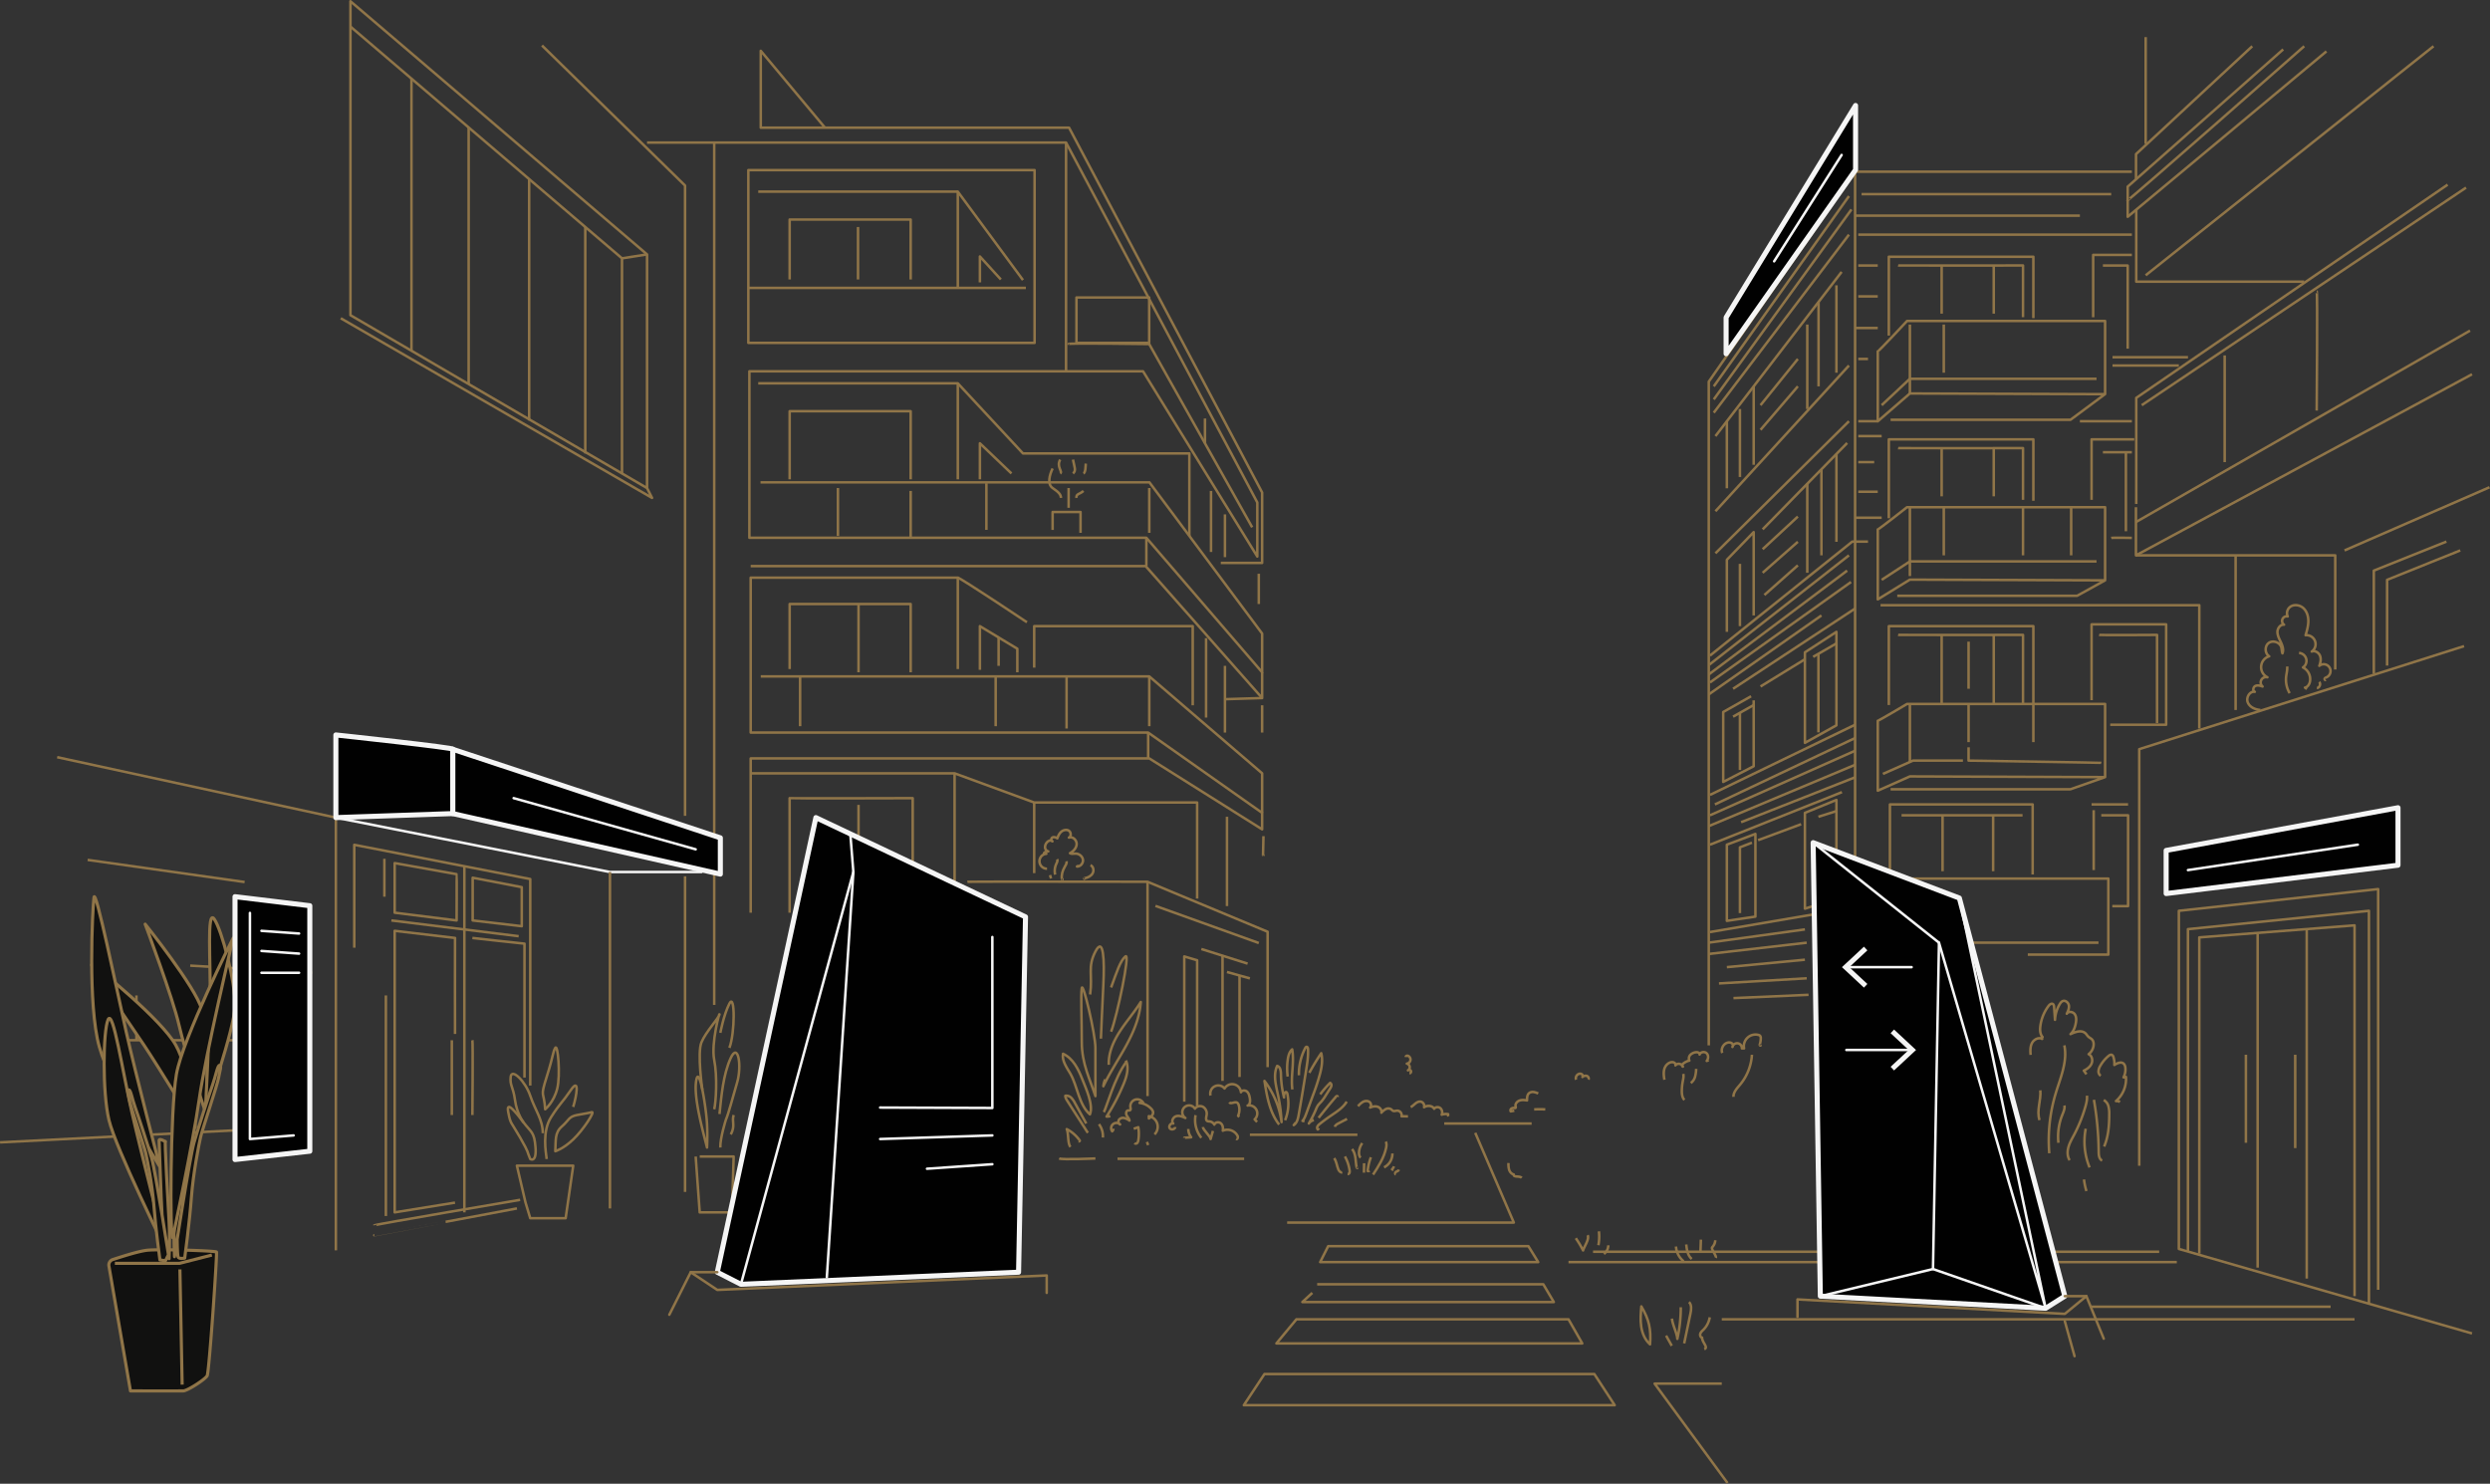 <?xml version="1.0" encoding="UTF-8"?> <svg xmlns="http://www.w3.org/2000/svg" id="Layer_1" data-name="Layer 1" viewBox="0 0 2792.02 1663.77"><rect x="0" y="0" width="2792.02" height="1663.77" fill="#333333" stroke="none"/><defs><style>.cls-1,.cls-2,.cls-4,.cls-7{fill:none;}.cls-1,.cls-3,.cls-4,.cls-7,.cls-8{stroke:#907548;}.cls-1,.cls-2,.cls-3,.cls-4,.cls-5,.cls-7,.cls-8{stroke-linejoin:round;}.cls-1,.cls-2,.cls-7,.cls-8{stroke-width:2.83px;}.cls-2,.cls-5{stroke:#f5f5f5;}.cls-2,.cls-5,.cls-7{stroke-linecap:round;}.cls-3{fill:#111110;}.cls-3,.cls-4{stroke-width:3.51px;}.cls-5,.cls-8{fill:#010101;}.cls-5{stroke-width:5.67px;}.cls-6{fill:#f5f5f5;}</style></defs><line class="cls-1" x1="1917.44" y1="1045.12" x2="2062.55" y2="1020.36"></line><polygon class="cls-1" points="2023.83 911.48 2059.18 896.98 2059.18 1007.58 2023.83 1018.91 2023.83 911.48"></polygon><path class="cls-1" d="M594.55,1299.67c-4.14-9.59-.59-5.36-11.34-24.11s-10.62-14.47-13.32-28.49,8.59.24,17.2,11.59,12.08,10.48,13.38,28.08S594.55,1299.67,594.55,1299.67Z"></path><path class="cls-1" d="M587.09,1258.66s-7.5-9.55-9.62-25.1-5.94-16.17-4.82-26.16,16.53,5.26,21.9,21.26,14.08,26.7,14.08,42.08"></path><path class="cls-1" d="M622.65,1290.87c.76-12.41-.85-20.62,7.35-27.73s7.4-11,17.17-12.86,12.61-2.13,16.47-3.21-9.48,19.78-20.89,30.6S622.65,1290.87,622.65,1290.87Z"></path><path class="cls-1" d="M613,1299.67c-1-8-5.21-31,4.83-46.82s12.42-16.1,22.32-30.62,6.48,6.27,2.57,19"></path><path class="cls-1" d="M611.31,1243.87c-1.36-21.38-6-12,1.72-36.47s6.75-27.65,9.62-32.41,6,30.34,2.19,45.65S611.31,1243.87,611.31,1243.87Z"></path><path class="cls-1" d="M589.19,1348.16l-9.6-41.08c1.84-.1,63.16,0,63.16,0L634.26,1366H594.55Z"></path><polyline class="cls-1" points="852.77 540.87 1288.85 540.87 1415.22 710.43 1415.22 753.88 1285.4 603.03 840.28 603.03 840.28 416.33 1281.69 416.33 1409.8 624.05 1409.8 563.46 1195.37 159.85 725.52 159.85"></polyline><polyline class="cls-1" points="1368.86 631.21 1415.22 631.21 1415.22 552.26 1198.77 143.21 853.04 143.21 853.04 56.98 925.07 143.21"></polyline><polyline class="cls-1" points="607.75 51.01 768.15 208.07 768.15 914.83"></polyline><line class="cls-1" x1="800.84" y1="159.85" x2="800.84" y2="1126.86"></line><path class="cls-1" d="M792.77,1286.74c-5.54-21.92-15.41-57.8-12-75.63s11.32,33.48,12,49.14A257.72,257.72,0,0,1,792.77,1286.74Z"></path><path class="cls-1" d="M787.56,1222.22s-6-41.45-1-53.5,19.69-27.21,20.17-31.31-9.63,32.28-5.9,51.06,2,47.45,0,55.4"></path><path class="cls-1" d="M806.76,1249.17c2.15-20.23,4.08-44.08,12.51-62.62s12.76,8.91,7.22,27.45-9.39,34.2-12.52,41.43c0,0-6.75,21.19-6.26,31.31"></path><path class="cls-1" d="M807.71,1158.13s3.69-20,10.15-32.76,6.31,33.48,0,49.62"></path><polyline class="cls-1" points="784.58 1296.86 822.65 1296.86 820.71 1359.47 784.58 1359.47 780.05 1296.86"></polyline><path class="cls-1" d="M822.65,1250.28c-2.45,8.07,2.24,11.45-3.2,21.77"></path><polygon class="cls-1" points="725.52 547.26 392.96 353.42 392.96 1.42 725.52 285.26 725.52 547.26"></polygon><polyline class="cls-1" points="392.96 29.81 697.43 289.68 697.43 530.89"></polyline><line class="cls-1" x1="697.43" y1="289.68" x2="725.52" y2="285.26"></line><line class="cls-1" x1="656.27" y1="254.55" x2="656.27" y2="508.42"></line><line class="cls-1" x1="593.34" y1="200.84" x2="593.34" y2="471.48"></line><line class="cls-1" x1="525.49" y1="142.92" x2="525.49" y2="430.67"></line><line class="cls-1" x1="461.38" y1="88.21" x2="461.38" y2="393.3"></line><polyline class="cls-1" points="382.11 356.87 731.14 558.3 725.52 547.26"></polyline><polyline class="cls-2" points="376.6 916.8 683.95 977.82 786.57 977.82"></polyline><line class="cls-1" x1="683.95" y1="977.82" x2="683.95" y2="1355.04"></line><line class="cls-1" x1="376.6" y1="916.8" x2="376.6" y2="1402.01"></line><path class="cls-1" d="M274.28,902.31"></path><line class="cls-1" x1="376.6" y1="916.8" x2="64.11" y2="849.05"></line><line class="cls-1" x1="98.29" y1="964.22" x2="274.28" y2="989.04"></line><line class="cls-1" x1="349.88" y1="1090.8" x2="213.3" y2="1082.77"></line><line class="cls-1" x1="281.59" y1="1166.43" x2="116.88" y2="1166.43"></line><polyline class="cls-1" points="280.25 1086.79 280.25 1038.58 347.39 1044.91"></polyline><line class="cls-1" x1="152.99" y1="1116.24" x2="152.99" y2="1166.43"></line><line class="cls-1" x1="347.39" y1="1263.14" x2="0.07" y2="1280.96"></line><path class="cls-3" d="M122.11,1419.45a6.46,6.46,0,0,1,4.58-7.17c9.53-3.08,28.45-9.25,38.27-10.35,12.75-1.43,76.8.51,77.78,2s-8.17,134.54-10.46,138.73-22.22,16.95-26.8,17-59.19,0-59.19,0Z"></path><polyline class="cls-4" points="128.79 1416.59 201.31 1416.59 237.57 1407.3"></polyline><line class="cls-4" x1="201.73" y1="1423.39" x2="204.26" y2="1552.62"></line><path class="cls-3" d="M230.39,1246.86c3.32,1.91,3-89.61-4.1-114.95s-63.52-95.65-63.52-95.65,31,82.6,38,113.35S230.39,1246.86,230.39,1246.86Z"></path><path class="cls-3" d="M218.89,1263.91s-5.58-63.43-21.91-92.19-84.4-83.79-93.09-89.83,39.44,62.86,57.74,90.3S218.89,1263.91,218.89,1263.91Z"></path><path class="cls-3" d="M230.21,1247.65s32.51-93.06,33.28-119.51-14.88-85.82-23.34-97.6-3.84,49.06-4.55,88.13S230.21,1247.65,230.21,1247.65Z"></path><path class="cls-3" d="M179.14,1308.1s-54.57-87.47-67.77-134.21-7.64-155-6-167.48,25.7,104.05,36,150S179.14,1308.1,179.14,1308.1Z"></path><path class="cls-3" d="M186.31,1402.26s-56.67-114.88-64.15-146.36-6.61-99.71-1-112.51,16.33,58.72,27,105.15S186.31,1402.26,186.31,1402.26Z"></path><path class="cls-3" d="M204.44,1353.49c1.13-15.89,3.44-90.47,3.72-94.36s-8.06,1.37-8.06,1.37c1.63-6.89-3.31,79.52-4.47,101.66s0,47,0,47,17-111.13,22-128.2,17.13-54.46,20.73-64.45,5.63-22.6,8-21.89.09,5.76-1.24,13.82S227,1266,225,1274.65s-8.44,41.29-10.44,68.56-7.44,67.48-7.44,67.48-6.85,1.58-7.57-1.55-.91-19.58-.91-19.58"></path><path class="cls-3" d="M181.71,1362.31c-1-14-3.07-79.84-3.32-83.27s7.19,1.2,7.19,1.2c-1.46-6.07,2.94,70.19,4,89.72s0,41.47,0,41.47-15.18-98.08-19.64-113.15-15.26-48.06-18.47-56.87-5-20-7.18-19.32-.08,5.08,1.1,12.19,16.22,50.84,18,58.46,7.53,36.43,9.31,60.5,6.62,59.55,6.62,59.55l6.23.9,4.28-8.75"></path><path class="cls-3" d="M193.73,1387.78c-3.31,3.06-3-142.86,4.1-183.27S261.36,1052,261.36,1052s-31.06,131.7-38,180.72S193.73,1387.78,193.73,1387.78Z"></path><rect class="cls-1" x="839.12" y="190.73" width="320.95" height="193.75"></rect><line class="cls-1" x1="839.12" y1="322.83" x2="1150.29" y2="322.83"></line><polyline class="cls-1" points="1147.03 314.02 1073.97 214.86 1073.97 322.83"></polyline><line class="cls-1" x1="1073.97" y1="214.86" x2="850.21" y2="214.86"></line><polyline class="cls-1" points="885.44 313.37 885.44 246.18 1021.13 246.18 1021.13 313.37"></polyline><line class="cls-1" x1="962.09" y1="254.55" x2="962.09" y2="313.37"></line><polyline class="cls-1" points="1098.76 316.63 1098.76 287.6 1122.24 313.37"></polyline><rect class="cls-1" x="1207.04" y="333.59" width="81.54" height="50.88"></rect><line class="cls-1" x1="1195.37" y1="159.85" x2="1195.37" y2="416.33"></line><path class="cls-1" d="M1198.31,385.78c-2.94-1.31,90.28,0,90.28,0l115.46,205.48"></path><line class="cls-1" x1="1351.13" y1="497.09" x2="1351.13" y2="469.28"></line><polyline class="cls-1" points="850.21 429.81 1073.97 429.81 1147.03 508.42 1333.6 508.42 1333.6 600.91"></polyline><line class="cls-1" x1="1073.97" y1="429.81" x2="1073.97" y2="537.45"></line><polyline class="cls-1" points="885.44 537.45 885.44 461.12 1021.13 461.12 1021.13 537.45"></polyline><line class="cls-1" x1="1021.13" y1="550.49" x2="1021.13" y2="603.03"></line><line class="cls-1" x1="939.58" y1="547.26" x2="939.58" y2="600.91"></line><line class="cls-1" x1="1198.24" y1="547.26" x2="1198.24" y2="569.41"></line><polyline class="cls-1" points="1211.61 597.46 1211.61 574.09 1180.3 574.09 1180.3 594.2"></polyline><path class="cls-1" d="M1188.78,530.89c3.26-2-4.57-7.47,0-15.53"></path><path class="cls-1" d="M1203.13,515.36c1.63,8.71,3.91,12.24,0,15.53"></path><path class="cls-1" d="M1217.48,519.83c-.33,2.94,0,9.73-2.61,11.06"></path><path class="cls-1" d="M1180.3,525.36c-3.59,7.19-6.2,17.69,0,21.9s9.47,7.18,9.3,11.08"></path><path class="cls-1" d="M1214.87,550.49c-4.24,3.92-8.48,3-7.83,7.85"></path><polyline class="cls-1" points="1098.76 537.45 1098.76 497.09 1134.13 530.89"></polyline><line class="cls-1" x1="1106.03" y1="541.85" x2="1106.03" y2="594.14"></line><polyline class="cls-1" points="1073.97 750.17 1073.97 647.73 841.75 647.73 841.75 821.45 1287.41 821.45 1415.22 911.48 1415.22 929.96 1288.73 850.44 841.75 850.44 841.75 1023.42"></polyline><polyline class="cls-1" points="885.44 750.17 885.44 677.3 1021.13 677.3 1021.13 753.88"></polyline><line class="cls-1" x1="962.67" y1="753.87" x2="962.67" y2="677.3"></line><polyline class="cls-1" points="841.75 867.13 1070.37 867.13 1159.63 899.87 1342.33 899.87 1342.33 1007.58"></polyline><line class="cls-1" x1="1159.63" y1="899.87" x2="1159.63" y2="979.07"></line><line class="cls-1" x1="1070.37" y1="867.13" x2="1070.37" y2="1023.42"></line><path class="cls-1" d="M1023.4,1023.42V895s-137,.42-138,0v128.46"></path><path class="cls-1" d="M926.24,1013.92c-.53-6.07,4.49-5.81-4.75-17.42a186.48,186.48,0,0,1-15.85-23.77V959.19c0-4.94,15.58,1.4,15.85,12s3.36,16.9,5.64,20.59"></path><path class="cls-1" d="M927.13,959.19c-.1-12.59,2.54-17.08,4.39-21.83s7.65-9.51,7.92-7.4,2.38,28,0,37.49-6.44,11.95-5.6,18.25"></path><path class="cls-1" d="M948.94,947.31c.27,9.32,0,20.67-1.58,25.42s-6.8,13-6.8,13"></path><path class="cls-1" d="M956.86,977.82c-.79,5.21-7.83,15-7.83,15l-4.24,6.86"></path><path class="cls-1" d="M953.28,1005.47A19.45,19.45,0,0,0,949,1016"></path><path class="cls-1" d="M974.82,1018.67c-3.7-12.41,3.17-16.37,6.33-19"></path><path class="cls-1" d="M993.3,985.7c0,7.1-2.64,17.4-4.75,19.77s-1.59,8.45-1.59,8.45"></path><path class="cls-1" d="M1001.22,993.86c-1.59,6.07-3.7,7.12-4.23,11.61"></path><path class="cls-1" d="M1007.55,999.81a43.21,43.21,0,0,1,.53,14.11"></path><line class="cls-1" x1="962.67" y1="902.51" x2="962.67" y2="1023.42"></line><polyline class="cls-1" points="594.55 1217.28 594.55 985.7 520.66 971.33 397.24 947.31 397.24 1062.68"></polyline><line class="cls-1" x1="520.67" y1="971.33" x2="520.67" y2="1359.48"></line><line class="cls-1" x1="581.58" y1="1049.79" x2="438.86" y2="1032.12"></line><line class="cls-1" x1="431" y1="962.97" x2="431" y2="1005.47"></line><line class="cls-1" x1="432.68" y1="1116.24" x2="432.68" y2="1363.53"></line><path class="cls-1" d="M419.68,1374c-.22-.87,163.53-28.61,163.53-28.61"></path><path class="cls-1" d="M419.68,1385.12c-.22,0,159.91-30.08,159.91-30.08"></path><path class="cls-1" d="M529.69,1166.43c.73,2.67,0,83.85,0,83.85"></path><line class="cls-1" x1="506.61" y1="1166.43" x2="506.61" y2="1250.28"></line><path class="cls-1" d="M529.69,1051.76s56.7,6.38,58.42,6.38v150.21"></path><path class="cls-1" d="M510.22,1159.41s-.17-104.21,0-107.65l-67.68-8v315.7l67.68-10.93"></path><path class="cls-1" d="M512,980.25c.25.32,0,51.87,0,51.87l-69.47-8.7V967.8Z"></path><polygon class="cls-1" points="530.01 984.22 530.01 1032.12 585.05 1038.58 585.05 994.8 530.01 984.22"></polygon><polyline class="cls-1" points="841.75 634.81 1284.63 634.81 1415.22 782.74 1415.22 753.88"></polyline><line class="cls-1" x1="1285.4" y1="603.03" x2="1285.4" y2="634.81"></line><polyline class="cls-1" points="853.04 758.47 1288.68 758.47 1415.22 867.13 1415.22 911.48"></polyline><polyline class="cls-1" points="2117.92 376.32 2117.92 287.88 2279.99 287.88 2279.99 356.71"></polyline><path class="cls-1" d="M2360.43,442l-218.9-.8-36,31.21V393.92c1.2,0,32.81-34,32.81-34h222.1v82l-38.82,28.81H2119.92"></path><line class="cls-1" x1="2141.53" y1="441.15" x2="2141.53" y2="363.91"></line><polyline class="cls-1" points="2109.92 454.35 2141.53 424.74 2350.82 424.74"></polyline><path class="cls-1" d="M2128.33,297.68c1,.2,140.06,0,140.06,0v58"></path><line class="cls-1" x1="2235.57" y1="351.71" x2="2235.57" y2="297.72"></line><line class="cls-1" x1="2177.15" y1="351.71" x2="2177.15" y2="297.77"></line><line class="cls-1" x1="2179.55" y1="363.91" x2="2179.55" y2="417.94"></line><polyline class="cls-1" points="2117.92 581.12 2117.92 492.68 2279.99 492.68 2279.99 561.51"></polyline><path class="cls-1" d="M2360.43,650.75l-218.9-.8-36,22.13V593.65c1.2,0,32.81-24.93,32.81-24.93h222.1v82l-31.36,17.35H2127.38"></path><line class="cls-1" x1="2141.53" y1="645.95" x2="2141.53" y2="568.72"></line><polyline class="cls-1" points="2109.92 650.18 2141.53 629.54 2350.82 629.54"></polyline><path class="cls-1" d="M2128.33,502.49c1,.2,140.06,0,140.06,0v58"></path><line class="cls-1" x1="2235.57" y1="556.51" x2="2235.57" y2="502.53"></line><line class="cls-1" x1="2177.15" y1="556.51" x2="2177.15" y2="502.57"></line><line class="cls-1" x1="2179.55" y1="568.72" x2="2179.55" y2="622.74"></line><line class="cls-1" x1="2268.39" y1="568.72" x2="2268.39" y2="622.74"></line><line class="cls-1" x1="2322.38" y1="568.72" x2="2322.38" y2="622.74"></line><polyline class="cls-1" points="2117.92 790.57 2117.92 702.13 2279.99 702.13 2279.99 789.37"></polyline><path class="cls-1" d="M2360.43,871.4l-218.9-.8-36,16V808.18c1.2,0,32.81-18.81,32.81-18.81h222.1v82L2321.61,885H2119.92"></path><line class="cls-1" x1="2141.53" y1="855.4" x2="2141.53" y2="790.57"></line><path class="cls-1" d="M2128.33,711.93c1,.2,140.06,0,140.06,0v77.44"></path><line class="cls-1" x1="2235.57" y1="789.37" x2="2235.57" y2="711.98"></line><line class="cls-1" x1="2177.15" y1="789.37" x2="2177.15" y2="712.02"></line><line class="cls-1" x1="2207.35" y1="789.37" x2="2207.35" y2="832.19"></line><polyline class="cls-1" points="2395.03 568.72 2395.03 622.74 2771.84 419.68"></polyline><line class="cls-1" x1="2279.99" y1="789.37" x2="2279.99" y2="832.19"></line><path class="cls-1" d="M2207.35,838v14.88s147.91,2.28,148.78,2.53"></path><polyline class="cls-1" points="2201.02 852.87 2145.03 852.87 2111.3 867.82"></polyline><polyline class="cls-1" points="2345.28 785.08 2345.28 700.12 2428.9 700.12 2428.9 812.65 2366.19 812.65"></polyline><path class="cls-1" d="M2353.73,711.93c1.78.42,64.94,0,64.94,0v98.85"></path><polyline class="cls-1" points="2345.28 560.51 2345.28 492.68 2393.1 492.68"></polyline><polyline class="cls-1" points="2357.96 507.08 2383.76 507.08 2390.43 507.08"></polyline><line class="cls-1" x1="2383.76" y1="595.73" x2="2383.76" y2="507.08"></line><path class="cls-1" d="M2367.3,603.16c1.55-.45,23.13,0,23.13,0"></path><line class="cls-1" x1="2332.16" y1="472.36" x2="2390.43" y2="472.36"></line><polyline class="cls-1" points="2390.43 285.8 2347.06 285.8 2347.06 355.71"></polyline><polyline class="cls-1" points="2357.96 297.77 2385.76 297.77 2385.76 390.92"></polyline><line class="cls-1" x1="2368.74" y1="400.56" x2="2453.36" y2="400.56"></line><line class="cls-1" x1="2368.74" y1="409.9" x2="2443.13" y2="409.9"></line><line class="cls-1" x1="2405.94" y1="41.61" x2="2405.94" y2="161.26"></line><polyline class="cls-1" points="2395.1 200.84 2395.1 172.82 2525.42 51.84"></polyline><polyline class="cls-1" points="2560.11 55.4 2385.76 209.3 2385.76 243.1 2608.6 57.62"></polyline><path class="cls-1" d="M2385.48,224.64c.28,1.56,198.21-172.8,198.21-172.8"></path><polyline class="cls-1" points="2395.37 235.1 2395.37 315.82 2583.69 315.82"></polyline><line class="cls-1" x1="2405.94" y1="308.71" x2="2728.69" y2="51.84"></line><polyline class="cls-1" points="2744.49 207.07 2395.37 446.15 2395.37 565.13"></polyline><line class="cls-1" x1="2395.03" y1="585.37" x2="2769.61" y2="370.76"></line><path class="cls-1" d="M2597.7,326.7c1.11-.2,0,133.68,0,133.68"></path><line class="cls-1" x1="2494.51" y1="398.55" x2="2494.51" y2="518.2"></line><line class="cls-1" x1="2401.55" y1="454.35" x2="2765.16" y2="210.41"></line><path class="cls-1" d="M1187.6,1299c3.59,1.73,40.68,0,40.68,0"></path><path class="cls-1" d="M1253.05,1299.39c1.63,0,142,0,142,0"></path><path class="cls-1" d="M1228.28,1229.09c-5.84-18.56-15.28-35.81-15.28-60.56s-1.3-52.75,0-60.56,15.26,51.33,15.28,67S1228.28,1229.09,1228.28,1229.09Z"></path><path class="cls-1" d="M1222.36,1115.13c3-22.14-3.2-30.61,5.93-48.19s10.3,10.1,8.9,37.12-2.75,60.56-2.75,60.56"></path><path class="cls-1" d="M1245.88,1107.26c6.52-17.85,10.1-29.56,16-34.78s-9.14,66.42-16,84.33"></path><path class="cls-1" d="M1237.68,1247.07c2.67-4,12.17-39.52,25.49-56.59"></path><path class="cls-1" d="M1084.71,988.74c2-.27,202,0,202,0l134.66,56.06v151.83"></path><polyline class="cls-1" points="1337.38 790.83 1337.38 702.13 1159.63 702.13 1159.63 748.66"></polyline><line class="cls-1" x1="1195.95" y1="758.47" x2="1195.95" y2="816.88"></line><line class="cls-1" x1="1288.68" y1="758.47" x2="1288.68" y2="814.27"></line><line class="cls-1" x1="1287.41" y1="821.45" x2="1287.41" y2="850.44"></line><line class="cls-1" x1="1116.44" y1="758.47" x2="1116.44" y2="814.27"></line><line class="cls-1" x1="897.16" y1="758.47" x2="897.16" y2="814.27"></line><polyline class="cls-1" points="1098.76 751.11 1098.76 702.13 1120.09 715 1140.72 727.44 1140.72 753.88"></polyline><line class="cls-1" x1="1119.74" y1="746.59" x2="1119.74" y2="715"></line><path class="cls-1" d="M1074,647.73c4.88,1.46,77.49,50,77.49,50"></path><line class="cls-1" x1="1288.68" y1="547.26" x2="1288.68" y2="597.46"></line><line class="cls-1" x1="1357.9" y1="550.49" x2="1357.9" y2="618.92"></line><line class="cls-1" x1="1373.52" y1="576.76" x2="1373.52" y2="624.77"></line><line class="cls-1" x1="1411.47" y1="643.35" x2="1411.47" y2="677.3"></line><line class="cls-1" x1="1352.36" y1="715.59" x2="1352.36" y2="804.63"></line><line class="cls-1" x1="1373.52" y1="746.59" x2="1373.52" y2="821.45"></line><line class="cls-1" x1="1415.22" y1="821.45" x2="1415.22" y2="790.83"></line><line class="cls-1" x1="1415.22" y1="782.74" x2="1373.52" y2="784.02"></line><line class="cls-1" x1="1375.8" y1="915.86" x2="1375.8" y2="1016.03"></line><path class="cls-1" d="M1866.29,1210.76c-.7-4.11-1.23-8.42,0-12.39s4.86-7.49,9-7.36c2,.06,4.27,1.88,3.35,3.62,2-2.87,7.39-2,8.4,1.41a1.39,1.39,0,0,1-.93-1.73,3.49,3.49,0,0,1,1.33-1.72,17,17,0,0,1,6.8-3.33,5.84,5.84,0,0,1,1.2-6.5,10.41,10.41,0,0,1,6.29-2.86c1.87-.25,4.54.75,4,2.55,1.12-2.94,5.6-3.6,7.87-1.42s2.15,6.17.13,8.6l2.23-.71"></path><path class="cls-1" d="M1931.16,1180.77c-1.94-4.77,1.5-10.9,6.58-11.73a5.26,5.26,0,0,1,4.28.93,3,3,0,0,1,.56,4,5.38,5.38,0,0,1,10.6,1.61l2.4,0a13.09,13.09,0,0,1,16-15.13,3.81,3.81,0,0,1,2,1,4.06,4.06,0,0,1,.76,2.84,23.12,23.12,0,0,1-1,6.56,1.49,1.49,0,0,0,0,1.24c.22.37,1,.31.93-.12"></path><path class="cls-1" d="M1887.45,1204.18c.64,2.88-.11,5.85-.64,8.75a60.12,60.12,0,0,0-1,10c-.06,3.71.36,7.76,2.93,10.45"></path><path class="cls-1" d="M1901.9,1198.52a39.23,39.23,0,0,1-1.2,8.71,13.07,13.07,0,0,1-4.8,7.19"></path><path class="cls-1" d="M1964.44,1182.73a58.08,58.08,0,0,1-13.16,33.36c-3.44,4.14-7.72,8.45-7.55,13.83"></path><path class="cls-1" d="M1434.28,1261c-10.65-13.75-13.71-31.73-16.44-48.9A96.89,96.89,0,0,1,1437,1258.2a192,192,0,0,0-4.09-30.85c-2.3-10.67-5.43-22.21-.83-32.11,3.6,1,4.19,5.78,4.25,9.53a113.1,113.1,0,0,0,3.44,25.75,7.8,7.8,0,0,1,1-5.09,1.68,1.68,0,0,1,.92-.86c.95-.26,1.59,1,1.8,1.92a50.81,50.81,0,0,1-2.52,29.68"></path><path class="cls-1" d="M1443.87,1207.16a69.73,69.73,0,0,1,.12-19.25c.61-4.14,1.76-8.51,4.92-11.24,2.58,14.78-1.73,30,.22,44.93"></path><path class="cls-1" d="M1456.49,1205.74a62.86,62.86,0,0,1,7.08-30.54c.32-.61.75-1.29,1.43-1.36,1.14-.13,1.64,1.39,1.69,2.53.38,8-.9,16-2.17,23.92-2.67,16.63-5.35,33.26-8.32,49.83-.77,4.3-1.86,9.07-5.51,11.47l2.11-2.62"></path><path class="cls-1" d="M1468.14,1203a233.65,233.65,0,0,1,13.36-22c1.84,7.22.69,14.86-1.12,22.09a247.23,247.23,0,0,1-8.29,25.42l-7.29,19.94c-1.09,3-2.21,6-4.27,8.41l2.2.52"></path><path class="cls-1" d="M1480.38,1227.12a100.47,100.47,0,0,1,11.09-12.84,2.94,2.94,0,0,1,1.41,3.11,8.68,8.68,0,0,1-1.49,3.31l-5,7.83a48.84,48.84,0,0,1-5.1,7.07,43.69,43.69,0,0,0-3.24,3.56,24.67,24.67,0,0,0-2.63,5.17,131.82,131.82,0,0,1-7.81,15.47,9,9,0,0,1,5.63-3.73"></path><path class="cls-1" d="M1478.56,1253.42q9.39-11.93,19.25-23.47a2.24,2.24,0,0,1,1.18-.87c.49-.09,1.08.35.93.83"></path><path class="cls-1" d="M1510.05,1235.29c-4.23,7.09-11.62,11.58-18.44,16.25q-6,4.1-11.68,8.65a9.32,9.32,0,0,0-2.57,2.74,3.24,3.24,0,0,0,.19,3.56,1.82,1.82,0,0,0,1-1.43"></path><path class="cls-1" d="M1510.41,1254.67l-9.81,5.12c-1.65.86-3.48,2-3.86,3.77"></path><path class="cls-1" d="M1496,1298.68c2.65,3.66,2.94,8.48,4.68,12.65.77,1.83,2.45,3.81,4.35,3.21"></path><path class="cls-1" d="M1508.05,1296.81a43.88,43.88,0,0,1,5.23,15.52,5.39,5.39,0,0,1-.11,2.71,2.06,2.06,0,0,1-2.09,1.43"></path><path class="cls-1" d="M1516.08,1288.43c2.31,2.79,3.28,6.45,3.77,10s.57,7.25,1.41,10.77c.1.41.77.79.78.37"></path><path class="cls-1" d="M1527.52,1281.86a18.5,18.5,0,0,0-3.67,10.91c0,1.94.38,4.06,1.87,5.3"></path><path class="cls-1" d="M1529.57,1304.37l-.17,10.58"></path><path class="cls-1" d="M1537.15,1297.71a60.07,60.07,0,0,0-3.61,15.36,1.83,1.83,0,0,0,2-.4"></path><path class="cls-1" d="M1553.89,1280.12c1.1,2.19.81,4.8.31,7.19-2.3,10.89-8.5,20.48-14.59,29.8"></path><path class="cls-1" d="M1561.27,1293.4a17.07,17.07,0,0,1-9.35,15.58"></path><path class="cls-1" d="M1563,1307.82a8.26,8.26,0,0,1-2.09,3.38,2.54,2.54,0,0,0,1.57.34"></path><path class="cls-1" d="M1568.53,1311.53a2.86,2.86,0,0,1-1.72,1.75,5.32,5.32,0,0,0-2.09,1.4c-.49.69-.39,1.87.42,2.14"></path><path class="cls-1" d="M1522.76,1240.44a20.6,20.6,0,0,1,5.53-4.89c2.18-1.16,5-1.44,7.06-.06s2.76,4.68,1,6.4c2.66-1.11,5.69-1.77,8.42-.85s4.91,3.87,4.17,6.66a17.25,17.25,0,0,1,5-4.06,5.9,5.9,0,0,1,6.11.35,11.77,11.77,0,0,0,1.75,1.5c1.52.81,3.35-.07,5.07-.07a5.11,5.11,0,0,1,4.66,6.29l7.25.07"></path><path class="cls-1" d="M1581.8,1241.38c2-.94,3.55-2.59,5.29-4s3.92-2.48,6.09-2.06a5,5,0,0,1,3.61,6.24c3.6-2.32,9.27-2,11.32,1.72,1.5-2.18,5-2.36,7-.63a6.5,6.5,0,0,1,1.45,7.27,15.56,15.56,0,0,1,7.2-.59,4.27,4.27,0,0,0,.29,2.47"></path><path class="cls-1" d="M1724.79,1226.14a19.89,19.89,0,0,0-5.13-1.62,6.69,6.69,0,0,0-5.09,1.25c-2.24,1.88-2.36,5.22-2.31,8.15-2.84-.4-5.82-.79-8.52.19s-5,3.79-4.3,6.58c.14.57.33,1.29-.15,1.62a1.34,1.34,0,0,1-.91.11,5.29,5.29,0,0,0-3.55.59,2.41,2.41,0,0,0-.87,3.19l4-.76"></path><path class="cls-1" d="M1732.72,1244a101.9,101.9,0,0,0-12.48,0"></path><path class="cls-1" d="M1767.22,1210.72a5.19,5.19,0,0,1,3.5-6.62,3.57,3.57,0,0,1,3.11.58,2.31,2.31,0,0,1,.54,3,5.31,5.31,0,0,1,4.81-1.27c1.64.52,2.79,2.58,2,4.09"></path><path class="cls-1" d="M1576.21,1185.34a1.68,1.68,0,0,1,1.48-1.54,2.91,2.91,0,0,1,2.15.72,4.59,4.59,0,0,1-2.35,8.14,4.15,4.15,0,0,1,1.25,7.56,2,2,0,1,1,1.69,3.35"></path><path class="cls-1" d="M1416.7,937.59l-.47,21.46c-.07-.35.68-.14.45.12"></path><path class="cls-1" d="M1174,974.1a8.38,8.38,0,0,1-.77-16.73,2.31,2.31,0,0,1-2.56-.84,5.57,5.57,0,0,1,4.75-1.86,4.87,4.87,0,0,1-3.61-4.37,7.86,7.86,0,0,1,2-5.59c1.54-1.91,4.72-3.2,6.28-1.31-1.86-.42-1.62-3.54.1-4.37s3.77,0,5.37,1c1-2.85,2.37-5.72,4.73-7.61s6-2.53,8.41-.75,2.57,6.22-.15,7.54c4.12-1.64,8.77,2.74,8.67,7.17s-3.56,8.18-7.45,10.31c1.92,1.1,4.32.4,6.54.47,3.82.12,7.51,3.1,8,6.91s-2.86,7.75-6.69,7.55a1.93,1.93,0,0,1,2.58,0"></path><path class="cls-1" d="M1222.78,970.17c3.29,1.41,4.12,6.12,2.32,9.22s-5.37,4.74-8.89,5.41c-.27.05-.59.16-.62.43s.55.23.38,0"></path><path class="cls-1" d="M1196,965.72c.37,2.35-1.1,4.54-2.29,6.61-2.3,4-3.71,8.74-3,13.33,0,.26.13.57.39.64s.42-.44.16-.43"></path><path class="cls-1" d="M1185.35,963.46c.85,1.69-.21,3.65-1,5.37a18.77,18.77,0,0,0-1.21,11.91"></path><path class="cls-1" d="M1177.38,981.24l1.14,3.77"></path><path class="cls-1" d="M1001.61,1013.18a7.14,7.14,0,0,1-9.05,7.9"></path><path class="cls-1" d="M916.07,996.5a10.33,10.33,0,0,0-4.47,7.62c-.43,5.31,3.22,10,6.66,14l-5.42-1.13c-.44-.09-1-.16-1.27.17a1.28,1.28,0,0,0-.2,1,11.7,11.7,0,0,0,8.39,9.93"></path><path class="cls-1" d="M906,1006.74a2,2,0,0,0-2.46,0,4.51,4.51,0,0,0-1.4,2.22,14.58,14.58,0,0,0,6.24,16.86"></path><path class="cls-1" d="M933.3,1013.07a5.6,5.6,0,0,1,.53,5.79,16.41,16.41,0,0,1-3.72,4.83"></path><path class="cls-1" d="M2534.49,796.1c-5.76-.41-11.91-3.13-14.09-8.48s2.17-12.84,7.86-11.88c-2.61-1-1.87-5.32.64-6.53s5.47-.31,8.1.6a6,6,0,0,1,5.43-10.36,12.68,12.68,0,0,1,2-23.52c-4.91-3.1-5.29-11.3-.69-14.83s12.43-1.06,14.16,4.49c.71,2.29.5,4.81,1.39,7,1.56-3.87.16-8.27-1.6-12.06s-3.94-7.59-4-11.77,3.23-8.72,7.38-8.27a5.18,5.18,0,0,1,4.1-9.28,8.86,8.86,0,0,1,2.22-10.23c4.08-3.62,10.84-2.93,15,.62s5.92,9.25,5.93,14.7-1.54,10.78-3.07,16a10.11,10.11,0,0,1,6.92,18.3c3.56-1.49,7.83,1.14,9.24,4.72s.63,7.68-.76,11.27a7.66,7.66,0,1,1,8.16,12.82c-.79.37-1.72.67-2.13,1.45s.41,2,1.15,1.55"></path><path class="cls-1" d="M2577.92,732.15a8.92,8.92,0,0,1,4.43,16.26,14.82,14.82,0,0,1,7.75,16.08c-.66,3-2.6,5.93-5.56,6.55l2.18,1.58"></path><path class="cls-1" d="M2600.52,764.69c2.17,2.18.43,6.68-2.64,6.84"></path><path class="cls-1" d="M2564.61,747.35c.34,4-.85,7.91-1.23,11.88a30,30,0,0,0,4,18.06"></path><path class="cls-1" d="M2276.93,1182.86c-.41-4.52-.56-9.32,1.58-13.33s7.36-6.69,11.38-4.59c-1.44.22-.82-2.85.42-2.1-2.82-3.11-3-7.77-2.52-11.94a48,48,0,0,1,9.16-22.85c1.21-1.63,3.36-3.33,5-2.19,1,.7,1.22,2.13,1.31,3.38l1,14.29a37.45,37.45,0,0,1,5.29-17.56c.89-1.47,2-3,3.61-3.53,3-1,6.22,1.94,6.67,5.1s-1,6.27-2.35,9.16c1.72-3,6.72-2.41,8.79.39s2,6.63,1.33,10.06c-.82,4.6-2.48,9.28-5.93,12.44,5.41-2.58,12.49-5,16.84-.83,1.23,1.18,2,2.75,3.32,3.88s2.73,1.69,3.85,2.83c1.68,1.73,2.1,4.35,1.84,6.75a14.72,14.72,0,0,1-5.51,9.87c3.68,1.67,4.85,6.72,3.29,10.44s-5.07,6.28-8.71,8l2.91,4.08"></path><path class="cls-1" d="M2355.52,1206.29a5.87,5.87,0,0,1-2.5-5.32,13.56,13.56,0,0,1,2-5.79,40.07,40.07,0,0,1,9.13-11c1.14-1,2.7-1.9,4-1.25a3.83,3.83,0,0,1,1.67,2.48,23.66,23.66,0,0,1,1,8.77c3.2-2.06,7.66-4,10.45-1.46a7.11,7.11,0,0,1,1.86,4.47,19,19,0,0,1-2,10.83,3.53,3.53,0,0,0,2.69-.44,32.71,32.71,0,0,1-11.18,27.09,7.82,7.82,0,0,1,4.51,1"></path><path class="cls-1" d="M2358.92,1233.51a11.32,11.32,0,0,1,5.27,7,31.65,31.65,0,0,1,.89,8.91c0,12.3-.87,24.89-5.71,36.2"></path><path class="cls-1" d="M2347.9,1233.23a360,360,0,0,1,5.35,58.43c0,3.69.51,8.2,3.89,9.69"></path><path class="cls-1" d="M2338.69,1265.66a76.49,76.49,0,0,0,4.35,43.44"></path><path class="cls-1" d="M2336.78,1322.54a66,66,0,0,0,2.75,13"></path><path class="cls-1" d="M2340.07,1228.62c.43,4.17-.58,8.34-1.74,12.36a166.3,166.3,0,0,1-12.79,31.75c-2.35,4.45-4.93,8.85-6.26,13.7s-1.29,10.33,1.4,14.58"></path><path class="cls-1" d="M2314.81,1239.64c.69,3.52-1,7-2.31,10.35a65.5,65.5,0,0,0-4.41,31.45"></path><path class="cls-1" d="M2314.73,1172.2c3.79,18.17-4.42,36.37-9.78,54.14a181,181,0,0,0-7.09,66.85"></path><path class="cls-1" d="M2287.82,1222.62c1,11.18-4.53,22.77-.88,33.38"></path><path class="cls-1" d="M1850.19,1507.47c-5.7-5-8.78-12.44-9.91-19.92s-.49-15.12.14-22.67C1849.09,1479.59,1851.49,1490.45,1850.19,1507.47Z"></path><path class="cls-1" d="M1893.88,1460c3.22,3.26,2.51,8.58,1.57,13.06l-7,33.34"></path><path class="cls-1" d="M1917.11,1477.13a25.43,25.43,0,0,1-7,13.82c-1.35,1.35-2.91,2.63-3.55,4.42s.15,4.28,2,4.57c-.09,5.37,7.47,11,2.45,12.89"></path><path class="cls-1" d="M1780.16,1385.05c2.31,4.29-3.69,12.4-5.07,17.07a112.6,112.6,0,0,0-8.16-13.69"></path><path class="cls-1" d="M1792.85,1380.71a52.26,52.26,0,0,1-.57,15.54"></path><path class="cls-1" d="M1803.38,1396.38a12.28,12.28,0,0,1-4.93,9.68"></path><path class="cls-1" d="M1879.25,1397.76a23.41,23.41,0,0,0,8.55,16.53"></path><path class="cls-1" d="M1890.75,1395.44c.63,5.93,1.59,12.48,6.19,16.27"></path><path class="cls-1" d="M1907.2,1390l-.46,12.74"></path><path class="cls-1" d="M1923.33,1390.7a12.37,12.37,0,0,1-3.41,7.86c-1.79,1.86,5.11,9.58,4,11.89"></path><path class="cls-1" d="M1691.47,1304.1a22.66,22.66,0,0,0,.7,7.58c.81,2.43,2.63,4.67,5.11,5.26-.35,3.67,6.39,1.17,9,3.8"></path><path class="cls-1" d="M1386.11,1277.09c1.45.89,2.3-1.89,1.56-3.42a12.88,12.88,0,0,0-16.55-5.78c.49-2.93.07-6.29-2.16-8.25s-6.5-1.42-7.34,1.43a7.11,7.11,0,0,0-5.41-3.59,6.67,6.67,0,0,1-2.41-.4c-2.18-1.12-1.25-4.33-.83-6.74a9,9,0,0,0-3.82-9.09c-3-1.8-7.41-1-9.25,1.92a7.68,7.68,0,1,0-10.77,10.44c-3.25-1.48-6.84-3-10.27-2s-5.83,5.69-3.3,8.2c-2.7-.73-5.44,2.78-4,5.18s5.92,1.51,6.26-1.26"></path><path class="cls-1" d="M1357.36,1228.43a9,9,0,0,1,15.71-7.91,9.92,9.92,0,0,1,18.39,4.24c1.09-2.42,4.84-2.47,6.82-.7s2.64,4.57,3.12,7.19c.57,3.13.51,7.26-2.46,8.42a9,9,0,0,1,7.88,15.48l2.66,2.94"></path><path class="cls-1" d="M1378.35,1236.06c2,2.4,6.3-1.22,8.94.47a4.54,4.54,0,0,1,1.61,2.48,16.88,16.88,0,0,1-.64,12.13l1.32,1.32"></path><path class="cls-1" d="M1348.78,1263.78c.25,3.33,8.4,10.1,8.66,13.43l2.6-9.08"></path><path class="cls-1" d="M1340.57,1250.45a31.54,31.54,0,0,0,6.49,25.4"></path><path class="cls-1" d="M1332.46,1265.94a14.81,14.81,0,0,0,3.18,9.26c0,.23-7.74.42-7.74.66"></path><path class="cls-1" d="M1294.58,1272a12.06,12.06,0,0,0-6.41-20.42l.09,2.54c2.43-1.82,5.15-4.28,4.66-7.28a7,7,0,0,0-2-3.51,21.36,21.36,0,0,0-13.16-6.64l4.08-.13a7.72,7.72,0,0,0-14.28,5.24c.2,1.07.52,2.42-.37,3.06-.66.46-1.56.18-2.35.32-2.2.37-2.53,3.54-1.51,5.51s2.82,3.64,3.13,5.84a17.18,17.18,0,0,0-5.75-2.84,5.89,5.89,0,0,0-5.87,1.72c-1.33,1.7-.89,4.67,1.12,5.44a5.89,5.89,0,0,0-8.86,7.71,4,4,0,0,0,1.36-2.94"></path><path class="cls-1" d="M1262.51,1189.09c3.8,8.64.68,18.63-3,27.33a236.77,236.77,0,0,1-18.71,35.6,10.09,10.09,0,0,0,4.14-.62"></path><path class="cls-1" d="M1243.26,1194c-.52-13.42,5.21-26.35,12.51-37.61s16.26-21.41,23.35-32.81c-1.13,17.33-8.11,33.76-16.43,49s-18.08,29.72-25.5,45.42a22.22,22.22,0,0,1,2.13-7.69"></path><path class="cls-1" d="M1213.41,1209.72c-4.42-11.26-10.45-23.09-21.45-28.12-1.44,8.12,4.33,15.5,8.41,22.67,7.7,13.53,9.55,35,21.76,45.3C1226.4,1239,1217.33,1219.71,1213.41,1209.72Z"></path><path class="cls-1" d="M1218,1259.84l-12.78-23.1a22.53,22.53,0,0,0-4.11-5.85,7.57,7.57,0,0,0-6.57-2.13c0,2.15,1.21,4.09,2.37,5.9l22.87,35.61"></path><path class="cls-1" d="M1232.25,1260.58a22.2,22.2,0,0,1,4.41,14.94"></path><path class="cls-1" d="M1209.55,1279.72a.87.87,0,0,0,1.22-.75,40.61,40.61,0,0,0-14.64-12.85c2.27,5.26.74,15.42,4.15,20"></path><path class="cls-1" d="M1271.24,1265.72l5.1-1.77a43.37,43.37,0,0,1,.05,14.6,5.7,5.7,0,0,1-1.28,3.15,2.13,2.13,0,0,1-3,.09"></path><path class="cls-1" d="M1286,1280.49l1.43,3.54"></path><path class="cls-1" d="M1874.79,1478.59c.37,6.39,5.63,16.3,6,22.69a161.17,161.17,0,0,0,3.85-35.43"></path><path class="cls-1" d="M1868.2,1497.7l6.34,11.36"></path><line class="cls-1" x1="1286.73" y1="988.74" x2="1286.73" y2="1229.09"></line><line class="cls-1" x1="1295.62" y1="1015.82" x2="1411.47" y2="1057.43"></line><polyline class="cls-1" points="1342.33 1239.7 1342.33 1076.76 1327.9 1072.48 1327.9 1235.33"></polyline><line class="cls-1" x1="1370.81" y1="1070.97" x2="1370.81" y2="1212.02"></line><line class="cls-1" x1="1375.8" y1="1089.91" x2="1401.48" y2="1097.1"></line><line class="cls-1" x1="1347.06" y1="1064.15" x2="1398.92" y2="1080.54"></line><line class="cls-1" x1="1389.87" y1="1093.85" x2="1389.87" y2="1207.62"></line><polyline class="cls-1" points="1916.03 1172.2 1916.03 427.96 2080.1 192.51 2390.43 192.51"></polyline><line class="cls-1" x1="2080.1" y1="192.51" x2="2080.1" y2="1041.89"></line><polyline class="cls-1" points="2273.75 1070.45 2364.06 1070.45 2364.06 985.18 2141.53 985.18 2108.66 997.36 2108.66 1057.01"></polyline><line class="cls-1" x1="2353.02" y1="1057.01" x2="2127.15" y2="1057.01"></line><line class="cls-1" x1="2141.53" y1="991.48" x2="2141.53" y2="1051.13"></line><polyline class="cls-1" points="2119.16 985.18 2119.16 902.01 2279.21 902.01 2279.21 980.56"></polyline><path class="cls-1" d="M2267.87,914.19v0Z"></path><path class="cls-1" d="M2132.19,914.19"></path><line class="cls-1" x1="2267.87" y1="914.19" x2="2132.19" y2="914.19"></line><line class="cls-1" x1="2178.18" y1="914.19" x2="2178.18" y2="976.92"></line><line class="cls-1" x1="2234.89" y1="914.19" x2="2234.89" y2="976.92"></line><line class="cls-1" x1="2345.28" y1="902.01" x2="2386.2" y2="902.01"></line><line class="cls-1" x1="2347.65" y1="908.52" x2="2347.65" y2="975.65"></line><polyline class="cls-1" points="2356.13 914.19 2386.2 914.19 2386.2 1016.06 2368.49 1016.06"></polyline><polyline class="cls-1" points="2762.92 724.53 2398.72 840.05 2398.72 1307.2"></polyline><polyline class="cls-1" points="2771.84 1495.23 2443.14 1400.46 2443.14 1021.31 2666.61 996.94 2666.61 1446.3"></polyline><line class="cls-1" x1="2421.07" y1="1403.57" x2="1786.27" y2="1403.57"></line><line class="cls-1" x1="2440.84" y1="1415.23" x2="1758.74" y2="1415.23"></line><line class="cls-1" x1="2613.32" y1="1465.25" x2="2345.28" y2="1465.25"></line><line class="cls-1" x1="2640.15" y1="1479.36" x2="1930.61" y2="1479.36"></line><polyline class="cls-1" points="2453.32 1403.57 2453.32 1041.89 2656.28 1021.31 2656.28 1460.81"></polyline><line class="cls-1" x1="2531.47" y1="1047.1" x2="2531.47" y2="1421.43"></line><line class="cls-1" x1="2586.53" y1="1041.79" x2="2586.53" y2="1433.65"></line><polyline class="cls-1" points="2640.15 1453.38 2640.15 1037.63 2466.05 1051.13 2466.05 1405.76"></polyline><line class="cls-1" x1="2518.31" y1="1182.72" x2="2518.31" y2="1281.44"></line><line class="cls-1" x1="2573.61" y1="1182.72" x2="2573.61" y2="1287.38"></line><polygon class="cls-5" points="2033.07 944.89 2197.01 1007.01 2315.27 1453.41 2293.77 1466.97 2041.13 1453.41 2033.07 944.89"></polygon><line class="cls-2" x1="2143.48" y1="1084.49" x2="2071.45" y2="1084.49"></line><polygon class="cls-6" points="2090.04 1061.54 2093.87 1065.65 2073.6 1084.49 2093.87 1103.33 2090.04 1107.44 2065.36 1084.49 2090.04 1061.54"></polygon><line class="cls-2" x1="2070.33" y1="1177.37" x2="2142.37" y2="1177.37"></line><polygon class="cls-6" points="2123.77 1200.33 2119.94 1196.22 2140.21 1177.38 2119.94 1158.54 2123.77 1154.43 2148.45 1177.38 2123.77 1200.33"></polygon><polyline class="cls-2" points="2041.13 1453.41 2167.45 1423 2293.77 1466.97"></polyline><polyline class="cls-2" points="2197.01 1007.01 2293.77 1466.97 2174.17 1057.06 2033.07 944.89"></polyline><line class="cls-2" x1="2167.45" y1="1423" x2="2174.17" y2="1057.06"></line><polyline class="cls-7" points="2015.52 1476.58 2015.52 1457.06 2315.27 1473.27 2339.45 1453.41"></polyline><line class="cls-7" x1="2315.27" y1="1481.52" x2="2326.18" y2="1520.69"></line><polyline class="cls-7" points="2315.27 1453.41 2339.45 1453.41 2358.92 1501.1"></polyline><polygon class="cls-5" points="1149.9 1028.12 914.84 916.8 804.3 1426.55 830.79 1440.11 1142.12 1426.55 1149.9 1028.12"></polygon><path class="cls-2" d="M830.79,1440.11"></path><path class="cls-2" d="M1142.12,1426.55"></path><polyline class="cls-2" points="830.79 1440.11 956.86 977.82 953.46 935.09"></polyline><line class="cls-2" x1="927.13" y1="1432.11" x2="956.86" y2="977.82"></line><polyline class="cls-7" points="1173.67 1449.73 1173.67 1430.2 804.3 1446.41 774.5 1426.55"></polyline><polyline class="cls-7" points="804.3 1426.55 774.5 1426.55 750.5 1474.24"></polyline><polyline class="cls-2" points="1112.71 1050.69 1112.71 1242.4 986.9 1241.92"></polyline><line class="cls-2" x1="986.9" y1="1277.21" x2="1112.71" y2="1273.17"></line><line class="cls-2" x1="1112.71" y1="1305.47" x2="1039.44" y2="1310.53"></line><polygon class="cls-5" points="507.66 912.28 507.66 840.17 807.71 939.47 807.71 980.15 507.66 912.28"></polygon><path class="cls-5" d="M507.66,840.17C513,838.72,376.6,824.1,376.6,824.1v92.7l131.06-4.52Z"></path><line class="cls-2" x1="575.95" y1="894.96" x2="780.05" y2="952.36"></line><polygon class="cls-5" points="2080.63 118.27 2080.63 190.38 1935.48 396.66 1935.48 355.97 2080.63 118.27"></polygon><line class="cls-2" x1="2065" y1="173.76" x2="1989.32" y2="293.03"></line><polygon class="cls-5" points="263.52 1005.47 347.39 1015.6 347.39 1290.87 263.52 1300.23 263.52 1005.47"></polygon><polyline class="cls-2" points="280.25 1023.69 280.25 1277.21 329.23 1273.17"></polyline><line class="cls-2" x1="293.19" y1="1043.78" x2="335.36" y2="1046.78"></line><line class="cls-2" x1="293.19" y1="1066.31" x2="335.36" y2="1069.31"></line><line class="cls-2" x1="293.19" y1="1090.8" x2="335.36" y2="1090.8"></line><polygon class="cls-5" points="2428.9 1001.97 2428.9 953.6 2688.87 905.73 2688.87 970.17 2428.9 1001.97"></polygon><line class="cls-2" x1="2453.32" y1="975.65" x2="2643.8" y2="947.16"></line><line class="cls-1" x1="1401.48" y1="1272.42" x2="1522.04" y2="1272.42"></line><line class="cls-1" x1="1619.42" y1="1259.8" x2="1717.42" y2="1259.8"></line><line class="cls-1" x1="1923.53" y1="489.01" x2="2065" y2="304.88"></line><line class="cls-1" x1="1923.53" y1="573.25" x2="2073.2" y2="409.9"></line><line class="cls-1" x1="1923.53" y1="620.4" x2="2073.2" y2="472.36"></line><line class="cls-1" x1="2087.36" y1="217.67" x2="2367.3" y2="217.67"></line><line class="cls-1" x1="2080.1" y1="241.84" x2="2332.16" y2="241.84"></line><line class="cls-1" x1="2083.64" y1="263.14" x2="2390.43" y2="263.14"></line><line class="cls-1" x1="2083.64" y1="297.77" x2="2105.52" y2="297.77"></line><line class="cls-1" x1="2083.64" y1="332.38" x2="2105.52" y2="332.38"></line><line class="cls-1" x1="2080.1" y1="367.82" x2="2105.52" y2="367.82"></line><line class="cls-1" x1="2083.64" y1="402.53" x2="2094.58" y2="402.53"></line><line class="cls-1" x1="2083.64" y1="472.36" x2="2105.52" y2="472.36"></line><line class="cls-1" x1="2083.64" y1="489.01" x2="2109.92" y2="489.01"></line><line class="cls-1" x1="2083.64" y1="518.2" x2="2101.53" y2="518.2"></line><line class="cls-1" x1="2083.64" y1="551.41" x2="2105.52" y2="551.41"></line><line class="cls-1" x1="2080.1" y1="580.49" x2="2109.92" y2="580.49"></line><polyline class="cls-1" points="1917.44 735.09 2076.93 607.33 2094.58 607.33"></polyline><line class="cls-1" x1="2207.35" y1="719.5" x2="2207.35" y2="772.34"></line><polyline class="cls-1" points="2108.66 678.62 2466.05 678.62 2466.05 816.89"></polyline><polyline class="cls-1" points="2395.03 622.74 2618.5 622.74 2618.5 750.7"></polyline><line class="cls-1" x1="2628.94" y1="617.2" x2="2791.45" y2="546.38"></line><polyline class="cls-1" points="2743.13 607.33 2661.74 639.86 2661.74 755.56"></polyline><polyline class="cls-1" points="2676.65 746.35 2676.65 650.18 2758.65 617.2"></polyline><line class="cls-1" x1="2506.77" y1="622.74" x2="2506.77" y2="796.1"></line><line class="cls-1" x1="1966.39" y1="433.23" x2="1966.39" y2="521.21"></line><line class="cls-1" x1="1936.32" y1="472.36" x2="1936.32" y2="547.55"></line><polygon class="cls-1" points="1489.25 1397.37 1713.78 1397.37 1724.79 1415.23 1480.29 1415.23 1489.25 1397.37"></polygon><polyline class="cls-1" points="1476.92 1440.11 1730.5 1440.11 1742.29 1460.01 1460.32 1460.01 1471.48 1449.73"></polyline><polygon class="cls-1" points="1453.66 1479.36 1758.74 1479.36 1774.17 1506.41 1431.21 1506.41 1453.66 1479.36"></polygon><polygon class="cls-1" points="1417.84 1540.72 1787.71 1540.72 1810.57 1575.7 1394.67 1575.7 1417.84 1540.72"></polygon><polyline class="cls-1" points="1443.26 1370.89 1697.44 1370.89 1654.17 1270.27"></polyline><polyline class="cls-1" points="1930.61 1551.5 1855.33 1551.5 1937.06 1662.93"></polyline><line class="cls-8" x1="1921.65" y1="433.23" x2="2073.2" y2="219.92"></line><line class="cls-8" x1="1921.65" y1="447.85" x2="2076.01" y2="234.87"></line><line class="cls-8" x1="1921.65" y1="462.76" x2="2073.2" y2="263.14"></line><line class="cls-8" x1="2059.18" y1="319.94" x2="2059.18" y2="417.94"></line><line class="cls-8" x1="2026.48" y1="363.91" x2="2026.48" y2="458.64"></line><line class="cls-8" x1="2039.13" y1="338.55" x2="2039.13" y2="433.23"></line><line class="cls-8" x1="1974.07" y1="454.35" x2="2015.9" y2="402.53"></line><line class="cls-8" x1="1974.07" y1="481.99" x2="2015.9" y2="433.23"></line><line class="cls-8" x1="1950.98" y1="458.64" x2="1950.98" y2="534.89"></line><polyline class="cls-1" points="1936.32 708.53 1936.32 627.69 1966.39 596.69 1966.39 690.14"></polyline><line class="cls-8" x1="1950.98" y1="632.23" x2="1950.98" y2="702.13"></line><line class="cls-1" x1="1976.47" y1="593.55" x2="2071.2" y2="496.76"></line><line class="cls-1" x1="2059.18" y1="607.53" x2="2059.18" y2="509.05"></line><line class="cls-1" x1="2042.35" y1="622.74" x2="2042.35" y2="526.24"></line><line class="cls-1" x1="2026.48" y1="642.25" x2="2026.48" y2="542.45"></line><line class="cls-1" x1="1976.47" y1="615.83" x2="2015.9" y2="579.26"></line><line class="cls-1" x1="1976.47" y1="642.25" x2="2015.9" y2="607.53"></line><line class="cls-1" x1="1978.39" y1="667.18" x2="2015.9" y2="633.94"></line><polyline class="cls-1" points="1963.49 780.74 1932.23 798.4 1932.23 876.78 1966.39 859.21 1966.39 785.35"></polyline><polyline class="cls-1" points="1943.29 803.65 1950.63 799.49 1966.39 790.57"></polyline><line class="cls-1" x1="1950.98" y1="863.34" x2="1950.98" y2="799.49"></line><polygon class="cls-1" points="2059.18 708.53 2023.83 731.5 2023.83 832.98 2059.18 813.31 2059.18 708.53"></polygon><polyline class="cls-1" points="2033.07 736.55 2038.2 733.58 2059.18 721.46"></polyline><line class="cls-1" x1="2038.98" y1="821.21" x2="2038.98" y2="733.58"></line><path class="cls-1" d="M1936.32,947.16l32-12.07v92.73l-32,4.76Z"></path><polyline class="cls-1" points="1950.98 1023.92 1950.98 950.14 1964.44 944.89"></polyline><line class="cls-1" x1="2038.98" y1="915.86" x2="2059.18" y2="909.48"></line><line class="cls-1" x1="1916.81" y1="745.18" x2="2073.2" y2="622.74"></line><line class="cls-1" x1="1916.02" y1="756.3" x2="2071.2" y2="639.86"></line><line class="cls-1" x1="1917.44" y1="765.23" x2="2075.53" y2="652.61"></line><line class="cls-1" x1="1916.02" y1="778.66" x2="2042.35" y2="690.14"></line><line class="cls-1" x1="1943.29" y1="772.34" x2="2080.1" y2="682.36"></line><line class="cls-1" x1="1974.07" y1="769.77" x2="2023.83" y2="739.25"></line><line class="cls-1" x1="1917.44" y1="891.32" x2="2080.1" y2="812.65"></line><line class="cls-1" x1="1922.91" y1="902.01" x2="2080.1" y2="827.57"></line><line class="cls-1" x1="1917.44" y1="914.19" x2="2080.1" y2="841.82"></line><line class="cls-1" x1="1916.02" y1="926.34" x2="2080.1" y2="857.58"></line><line class="cls-1" x1="1952.31" y1="921.96" x2="2080.1" y2="871.6"></line><line class="cls-1" x1="1917.44" y1="947.16" x2="2065.36" y2="888.24"></line><line class="cls-1" x1="1971.35" y1="942.09" x2="2019.6" y2="924.19"></line><line class="cls-1" x1="1916.02" y1="1057.01" x2="2023.83" y2="1042.17"></line><line class="cls-1" x1="1916.02" y1="1069.69" x2="2025.87" y2="1057.06"></line><line class="cls-1" x1="1936.32" y1="1084.49" x2="2023.83" y2="1076.14"></line><line class="cls-1" x1="1927.47" y1="1102.73" x2="2025.87" y2="1096.97"></line><line class="cls-1" x1="1943.73" y1="1119.18" x2="2027.91" y2="1115.51"></line><line class="cls-1" x1="768.15" y1="982.66" x2="768.15" y2="1336.53"></line></svg> 